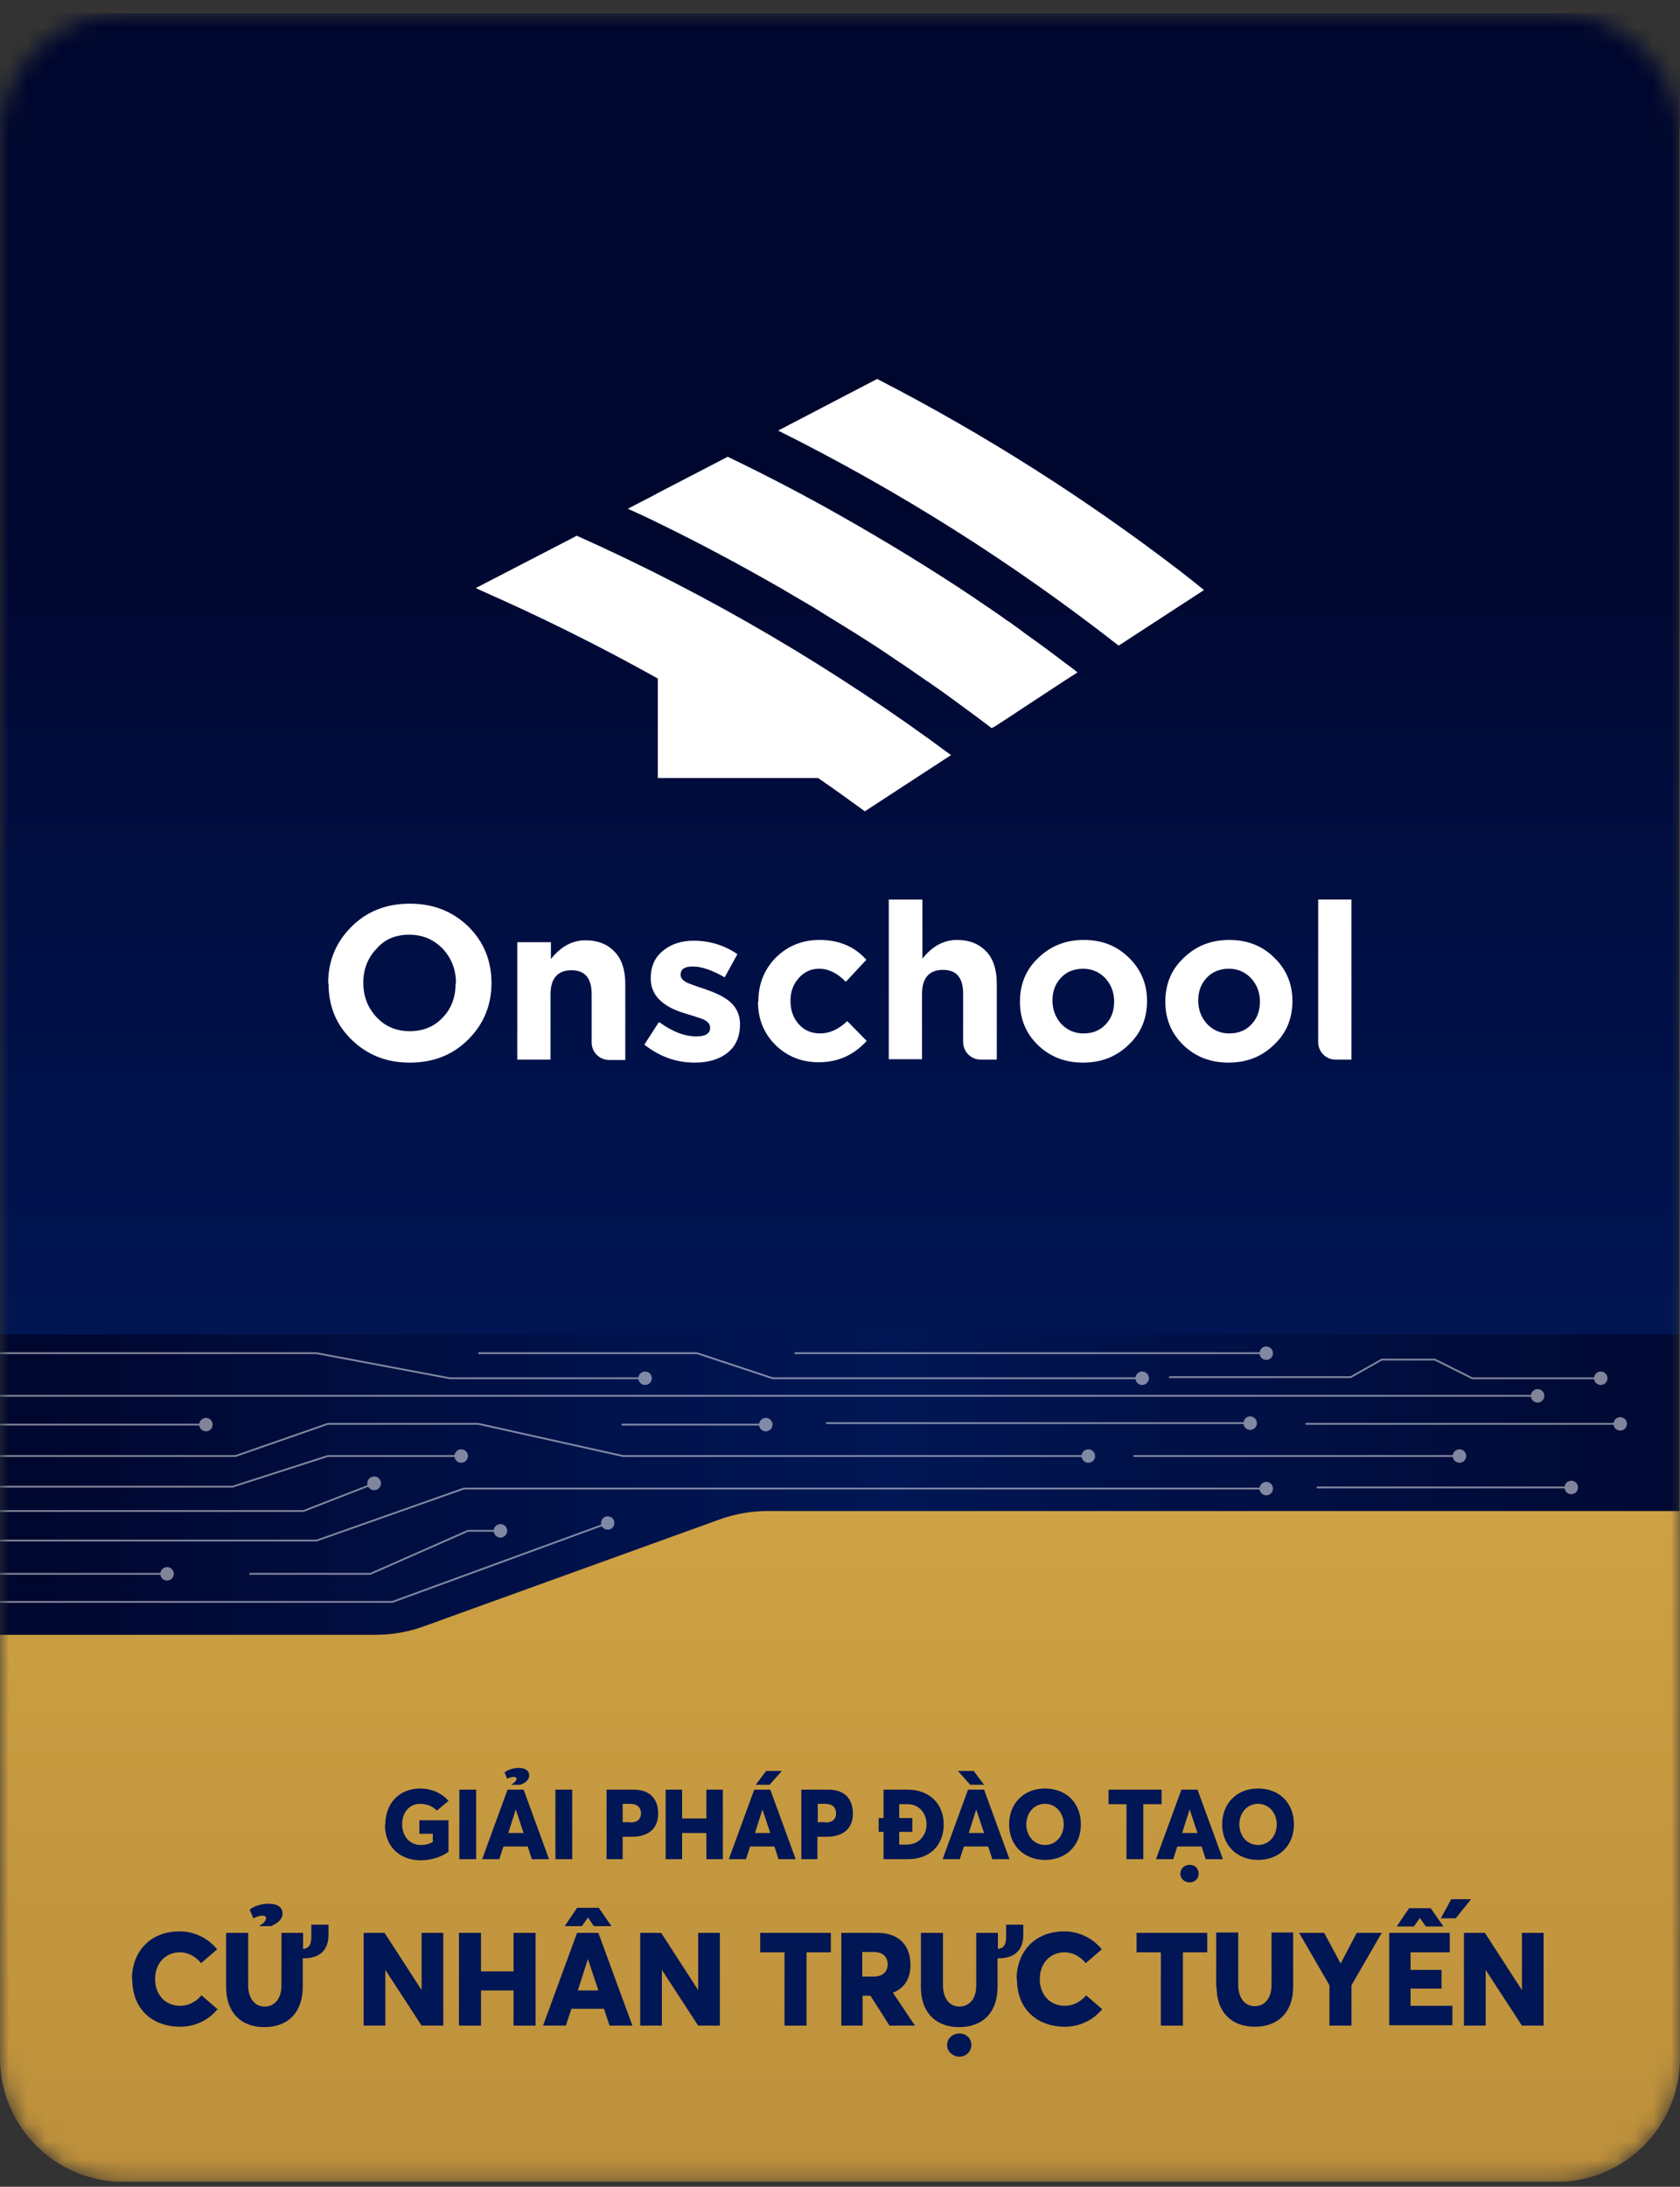 <svg xmlns="http://www.w3.org/2000/svg" width="93" height="121" viewBox="0 0 93 121" fill="none">
  <rect x="0" y="0" width="93" height="121" fill="#333333" stroke="none"/>
  <g clip-path="url(#clip0_13082_42469)">
    <mask id="mask0_13082_42469" style="mask-type:luminance" maskUnits="userSpaceOnUse" x="0" y="0" width="93" height="121">
      <path d="M86.152 0.731H6.848C3.066 0.731 0 3.798 0 7.581V113.882C0 117.665 3.066 120.731 6.848 120.731H86.152C89.934 120.731 93 117.665 93 113.882V7.581C93 3.798 89.934 0.731 86.152 0.731Z" fill="white"/>
    </mask>
    <g mask="url(#mask0_13082_42469)">
      <path d="M86.152 0.731H6.848C3.066 0.731 0 3.798 0 7.581V113.882C0 117.665 3.066 120.731 6.848 120.731H86.152C89.934 120.731 93 117.665 93 113.882V7.581C93 3.798 89.934 0.731 86.152 0.731Z" fill="url(#paint0_linear_13082_42469)"/>
      <path d="M3.31 0.731H89.669C91.49 0.731 92.979 2.221 92.979 4.042V73.841H0V4.042C0 2.221 1.49 0.731 3.31 0.731Z" fill="url(#paint1_linear_13082_42469)"/>
      <path d="M18.166 54.41C18.166 53.168 18.6 52.133 19.448 51.285C20.317 50.416 21.393 50.002 22.697 50.002C24 50.002 25.076 50.437 25.945 51.285C26.772 52.113 27.207 53.147 27.207 54.389C27.207 55.63 26.772 56.665 25.924 57.514C25.055 58.383 23.979 58.797 22.676 58.797C21.372 58.797 20.317 58.362 19.448 57.514C18.6 56.686 18.186 55.651 18.186 54.41M25.241 54.41C25.241 53.644 24.993 53.023 24.517 52.506C24.021 51.989 23.4 51.719 22.655 51.719C21.91 51.719 21.29 51.968 20.834 52.506C20.359 53.002 20.11 53.644 20.11 54.368C20.11 55.134 20.359 55.755 20.834 56.272C21.31 56.789 21.931 57.058 22.676 57.058C23.421 57.058 24.041 56.81 24.517 56.293C24.993 55.796 25.221 55.155 25.221 54.43" fill="white"/>
      <path d="M28.655 52.134H30.497V53.065C31.035 52.382 31.676 52.03 32.4 52.03C33.124 52.03 33.641 52.258 34.035 52.672C34.428 53.086 34.614 53.686 34.614 54.451V58.652H33.724C33.186 58.652 32.752 58.218 32.752 57.679V55.01C32.752 54.12 32.379 53.686 31.634 53.686C30.89 53.686 30.476 54.12 30.476 55.01V58.631H28.634V52.134H28.655Z" fill="white"/>
      <path d="M36.496 56.562C37.221 57.079 37.883 57.348 38.545 57.348C39.062 57.348 39.31 57.183 39.31 56.872C39.31 56.665 39.186 56.52 38.917 56.396C38.814 56.355 38.503 56.252 37.965 56.086C36.662 55.714 36.021 55.051 36.021 54.141C36.021 53.479 36.248 52.961 36.724 52.589C37.159 52.237 37.717 52.051 38.4 52.051C39.269 52.051 40.096 52.299 40.821 52.796L40.117 54.079C39.434 53.685 38.834 53.479 38.359 53.479C37.903 53.479 37.676 53.623 37.676 53.934C37.676 54.12 37.8 54.265 38.069 54.389C38.172 54.431 38.483 54.555 39 54.72C39.6 54.927 40.035 55.134 40.324 55.362C40.759 55.693 40.965 56.148 40.965 56.665C40.965 57.39 40.717 57.907 40.241 58.279C39.807 58.611 39.207 58.797 38.462 58.797C37.428 58.797 36.517 58.466 35.669 57.803L36.455 56.583L36.496 56.562Z" fill="white"/>
      <path d="M41.979 55.424C41.979 54.472 42.29 53.665 42.931 53.003C43.593 52.341 44.4 52.01 45.372 52.01C46.448 52.01 47.317 52.382 47.959 53.106L46.821 54.327C46.365 53.852 45.869 53.603 45.352 53.603C44.897 53.603 44.524 53.769 44.214 54.12C43.903 54.472 43.759 54.886 43.759 55.362C43.759 55.9 43.903 56.314 44.214 56.666C44.524 57.017 44.917 57.183 45.414 57.183C45.91 57.183 46.428 56.955 46.903 56.5L47.979 57.597C47.255 58.383 46.386 58.776 45.331 58.776C44.359 58.776 43.552 58.445 42.91 57.804C42.269 57.162 41.959 56.355 41.959 55.424" fill="white"/>
      <path d="M49.221 49.775H51.062V53.044C51.6 52.361 52.241 52.01 52.965 52.01C53.69 52.01 54.207 52.237 54.6 52.651C54.993 53.065 55.179 53.665 55.179 54.431V58.631H54.29C53.752 58.631 53.317 58.197 53.317 57.659V54.989C53.317 54.099 52.945 53.665 52.2 53.665C51.455 53.665 51.041 54.099 51.041 54.989V58.611H49.2V49.754L49.221 49.775Z" fill="white"/>
      <path d="M56.462 55.424C56.462 54.452 56.793 53.645 57.476 53.003C58.159 52.341 58.986 52.01 60 52.01C61.014 52.01 61.841 52.341 62.503 53.003C63.166 53.645 63.496 54.452 63.496 55.383C63.496 56.355 63.166 57.162 62.483 57.804C61.8 58.466 60.972 58.797 59.959 58.797C58.945 58.797 58.117 58.466 57.455 57.825C56.793 57.183 56.462 56.376 56.462 55.445M61.676 55.424C61.676 54.907 61.51 54.493 61.2 54.141C60.869 53.789 60.455 53.603 59.959 53.603C59.462 53.603 59.028 53.769 58.717 54.12C58.407 54.452 58.262 54.865 58.262 55.362C58.262 55.879 58.428 56.293 58.738 56.645C59.069 56.997 59.483 57.183 59.979 57.183C60.476 57.183 60.91 57.017 61.221 56.666C61.531 56.335 61.676 55.921 61.676 55.424Z" fill="white"/>
      <path d="M64.51 55.424C64.51 54.452 64.841 53.645 65.524 53.003C66.207 52.341 67.034 52.01 68.048 52.01C69.062 52.01 69.89 52.341 70.552 53.003C71.214 53.645 71.545 54.452 71.545 55.383C71.545 56.355 71.214 57.162 70.531 57.804C69.848 58.466 69.021 58.797 68.007 58.797C66.993 58.797 66.165 58.466 65.504 57.825C64.841 57.183 64.51 56.376 64.51 55.445M69.745 55.424C69.745 54.907 69.579 54.493 69.269 54.141C68.938 53.789 68.524 53.603 68.028 53.603C67.531 53.603 67.097 53.769 66.786 54.12C66.476 54.452 66.331 54.865 66.331 55.362C66.331 55.879 66.497 56.293 66.807 56.645C67.138 56.997 67.552 57.183 68.048 57.183C68.545 57.183 68.979 57.017 69.29 56.666C69.6 56.335 69.745 55.921 69.745 55.424Z" fill="white"/>
      <path d="M72.972 49.774H74.814V58.631H73.924C73.407 58.631 72.972 58.197 72.972 57.679V49.774Z" fill="white"/>
      <path d="M66.662 32.641L61.924 35.724C56.048 31.13 49.759 27.157 43.076 23.825L47.917 21.301L48.559 20.97C54.476 24.012 60.103 27.592 65.338 31.606C65.772 31.937 66.207 32.289 66.641 32.641H66.662Z" fill="white"/>
      <path d="M59.669 37.193L58.924 37.669L57.352 38.703L56.752 39.096L55.779 39.738L55.014 40.235H54.972L54.91 40.297C54.91 40.297 54.869 40.276 54.848 40.255C54.621 40.09 54.393 39.904 54.165 39.738C53.69 39.386 53.234 39.055 52.758 38.703C52.407 38.455 52.055 38.186 51.683 37.938C51.559 37.855 51.434 37.752 51.29 37.669C51.041 37.503 50.793 37.317 50.545 37.151C50.297 36.986 50.048 36.8 49.779 36.634C49.262 36.282 48.745 35.93 48.227 35.599C47.69 35.248 47.152 34.916 46.614 34.585C46.055 34.234 45.496 33.903 44.938 33.551C44.338 33.199 43.738 32.847 43.138 32.495C40.965 31.254 38.772 30.074 36.517 28.977C35.938 28.688 35.358 28.419 34.758 28.15L35.669 27.674L35.752 27.633L36 27.508L36.496 27.239L39.89 25.48L40.283 25.273C42.434 26.308 44.545 27.405 46.614 28.584C48.807 29.826 50.959 31.13 53.048 32.495C53.586 32.847 54.103 33.199 54.621 33.551C55.014 33.82 55.386 34.068 55.779 34.358C55.779 34.358 55.8 34.358 55.821 34.379C55.924 34.441 56.007 34.503 56.11 34.585C56.317 34.73 56.524 34.875 56.731 35.041C57 35.227 57.269 35.434 57.538 35.62C57.993 35.951 58.469 36.303 58.924 36.655C59.152 36.82 59.379 36.986 59.607 37.172C59.607 37.172 59.648 37.193 59.648 37.213L59.669 37.193Z" fill="white"/>
      <path d="M52.634 41.788L47.876 44.892C47.028 44.271 46.159 43.65 45.29 43.05H36.414V37.545C33.269 35.786 30.021 34.172 26.69 32.703L26.338 32.538L31.779 29.723L31.924 29.641C39.29 32.931 46.241 37.028 52.655 41.788H52.634Z" fill="white"/>
      <path d="M21.331 100.948C21.331 99.831 22.055 98.962 23.276 98.962C23.834 98.962 24.434 99.189 24.828 99.645L24.186 100.183C23.979 99.976 23.669 99.81 23.255 99.81C22.717 99.81 22.262 100.224 22.262 100.948C22.262 101.569 22.655 102.087 23.297 102.087C23.545 102.087 23.731 102.045 23.959 101.921V101.466H23.214V100.721H24.828V102.459C24.476 102.728 23.896 102.935 23.297 102.935C22.179 102.935 21.31 102.231 21.31 100.969L21.331 100.948Z" fill="url(#paint2_linear_13082_42469)"/>
      <path d="M25.428 99.024H26.359V102.873H25.428V99.024Z" fill="url(#paint3_linear_13082_42469)"/>
      <path d="M28.117 99.024H28.986L30.393 102.873H29.441L29.214 102.17H27.869L27.641 102.873H26.69L28.097 99.024H28.117ZM28.614 98.424C28.614 98.424 28.573 98.321 28.448 98.321C28.324 98.321 28.179 98.362 28.076 98.424L27.931 98.073C28.076 97.948 28.386 97.824 28.717 97.824C29.069 97.824 29.297 97.969 29.297 98.238C29.297 98.466 29.09 98.652 28.8 98.755H28.303C28.448 98.652 28.593 98.549 28.593 98.424H28.614ZM28.986 101.425L28.552 100.121L28.138 101.425H29.007H28.986Z" fill="url(#paint4_linear_13082_42469)"/>
      <path d="M30.745 99.024H31.676V102.873H30.745V99.024Z" fill="url(#paint5_linear_13082_42469)"/>
      <path d="M33.6 99.024H35.069C36.021 99.024 36.434 99.583 36.434 100.349C36.434 101.197 35.876 101.632 34.986 101.632H34.469V102.873H33.579V99.024H33.6ZM34.883 100.845C35.276 100.845 35.483 100.659 35.483 100.328C35.483 100.038 35.297 99.811 34.883 99.811H34.469V100.825H34.883V100.845Z" fill="url(#paint6_linear_13082_42469)"/>
      <path d="M36.848 99.024H37.759V100.618H39.103V99.024H40.014V102.873H39.103V101.425H37.759V102.873H36.848V99.024Z" fill="url(#paint7_linear_13082_42469)"/>
      <path d="M41.772 99.025H42.641L44.048 102.874H43.097L42.869 102.17H41.524L41.297 102.874H40.345L41.752 99.025H41.772ZM42.641 101.425L42.207 100.122L41.793 101.425H42.662H42.641ZM42.414 97.99H43.283L42.6 98.756H41.834L42.414 97.99Z" fill="url(#paint8_linear_13082_42469)"/>
      <path d="M44.379 99.024H45.848C46.8 99.024 47.214 99.583 47.214 100.349C47.214 101.197 46.655 101.632 45.766 101.632H45.248V102.873H44.359V99.024H44.379ZM45.683 100.845C46.076 100.845 46.283 100.659 46.283 100.328C46.283 100.038 46.097 99.811 45.683 99.811H45.269V100.825H45.683V100.845Z" fill="url(#paint9_linear_13082_42469)"/>
      <path d="M52.241 100.949C52.241 102.087 51.496 102.873 50.255 102.873H48.91V101.363H48.641V100.597H48.91V99.024H50.234C51.455 99.024 52.241 99.811 52.241 100.949ZM51.29 100.949C51.29 100.307 50.855 99.831 50.255 99.831H49.779V100.597H50.503V101.363H49.779V102.066H50.193C50.855 102.066 51.29 101.57 51.29 100.949Z" fill="url(#paint10_linear_13082_42469)"/>
      <path d="M53.607 99.025H54.476L55.883 102.874H54.931L54.703 102.17H53.359L53.131 102.874H52.179L53.586 99.025H53.607ZM53.028 97.99H53.897L54.476 98.756H53.71L53.028 97.99ZM54.476 101.425L54.041 100.122L53.628 101.425H54.497H54.476Z" fill="url(#paint11_linear_13082_42469)"/>
      <path d="M55.862 100.948C55.862 99.79 56.669 98.962 57.848 98.962C59.028 98.962 59.834 99.769 59.834 100.948C59.834 102.128 59.007 102.914 57.848 102.914C56.69 102.914 55.862 102.107 55.862 100.948ZM58.883 100.948C58.883 100.307 58.448 99.81 57.848 99.81C57.248 99.81 56.814 100.307 56.814 100.948C56.814 101.59 57.248 102.087 57.848 102.087C58.448 102.087 58.883 101.59 58.883 100.948Z" fill="url(#paint12_linear_13082_42469)"/>
      <path d="M62.359 99.831H61.365V99.024H64.303V99.831H63.29V102.873H62.359V99.831Z" fill="url(#paint13_linear_13082_42469)"/>
      <path d="M65.421 99.024H66.29L67.697 102.873H66.745L66.517 102.17H65.172L64.945 102.873H63.993L65.4 99.024H65.421ZM66.352 103.68C66.352 103.949 66.145 104.156 65.855 104.156C65.566 104.156 65.338 103.949 65.338 103.68C65.338 103.411 65.545 103.184 65.855 103.184C66.166 103.184 66.352 103.391 66.352 103.68ZM66.29 101.425L65.855 100.121L65.441 101.425H66.31H66.29Z" fill="url(#paint14_linear_13082_42469)"/>
      <path d="M67.655 100.948C67.655 99.79 68.462 98.962 69.641 98.962C70.821 98.962 71.628 99.769 71.628 100.948C71.628 102.128 70.8 102.914 69.641 102.914C68.483 102.914 67.655 102.107 67.655 100.948ZM70.676 100.948C70.676 100.307 70.241 99.81 69.641 99.81C69.041 99.81 68.607 100.307 68.607 100.948C68.607 101.59 69.041 102.087 69.641 102.087C70.241 102.087 70.676 101.59 70.676 100.948Z" fill="url(#paint15_linear_13082_42469)"/>
      <path d="M7.303 109.516C7.303 108.047 8.255 106.867 9.952 106.867C10.676 106.867 11.462 107.178 12.021 107.86L11.131 108.626C10.862 108.295 10.448 108.026 9.952 108.026C9.207 108.026 8.586 108.585 8.586 109.516C8.586 110.344 9.124 110.985 9.972 110.985C10.448 110.985 10.862 110.758 11.152 110.406L12.041 111.171C11.607 111.709 10.883 112.144 9.972 112.144C8.503 112.144 7.324 111.233 7.324 109.516H7.303Z" fill="url(#paint16_linear_13082_42469)"/>
      <path d="M18.186 106.495V107.053C18.186 107.964 17.628 108.378 16.759 108.357V109.951C16.759 111.296 15.993 112.165 14.628 112.165C13.366 112.165 12.517 111.378 12.517 109.951V106.95H13.738V109.868C13.738 110.489 14.048 111.027 14.648 111.027C15.186 111.027 15.579 110.613 15.579 109.868V106.95H16.779V107.84C17.193 107.778 17.235 107.509 17.235 107.074V106.495H18.207H18.186ZM14.028 106.143L13.821 105.667C14.007 105.501 14.421 105.336 14.876 105.336C15.352 105.336 15.641 105.522 15.641 105.895C15.641 106.205 15.352 106.433 15 106.578H14.338C14.545 106.453 14.731 106.288 14.731 106.143C14.731 106.06 14.669 105.998 14.524 105.998C14.379 105.998 14.172 106.06 14.028 106.143Z" fill="url(#paint17_linear_13082_42469)"/>
      <path d="M20.131 106.95H21.29L23.338 110.116V106.95H24.538V112.082H23.338L21.331 108.999V112.082H20.131V106.95Z" fill="url(#paint18_linear_13082_42469)"/>
      <path d="M25.407 106.95H26.628V109.082H28.428V106.95H29.648V112.082H28.428V110.137H26.628V112.082H25.407V106.95Z" fill="url(#paint19_linear_13082_42469)"/>
      <path d="M31.966 106.95H33.124L35.007 112.082H33.745L33.434 111.151H31.634L31.324 112.082H30.062L31.945 106.95H31.966ZM31.924 105.563H33.145L33.848 106.577H32.876L32.545 106.101L32.214 106.577H31.262L31.945 105.563H31.924ZM33.124 110.137L32.545 108.398L31.986 110.137H33.145H33.124Z" fill="url(#paint20_linear_13082_42469)"/>
      <path d="M35.441 106.95H36.6L38.648 110.116V106.95H39.848V112.082H38.648L36.641 108.999V112.082H35.441V106.95Z" fill="url(#paint21_linear_13082_42469)"/>
      <path d="M43.428 108.026H42.083V106.95H45.993V108.026H44.648V112.082H43.428V108.026Z" fill="url(#paint22_linear_13082_42469)"/>
      <path d="M46.552 106.95H48.559C49.821 106.95 50.4 107.695 50.4 108.73C50.4 109.475 50.069 110.013 49.428 110.261L50.648 112.082H49.241L48.186 110.427H47.752V112.082H46.572V106.95H46.552ZM48.331 109.371C48.848 109.371 49.138 109.123 49.138 108.688C49.138 108.295 48.89 108.006 48.352 108.006H47.731V109.371H48.331Z" fill="url(#paint23_linear_13082_42469)"/>
      <path d="M56.648 106.495V107.054C56.648 107.964 56.09 108.378 55.221 108.358V109.951C55.221 111.296 54.455 112.165 53.09 112.165C51.828 112.165 50.979 111.379 50.979 109.951V106.95H52.2V109.868C52.2 110.489 52.51 111.027 53.11 111.027C53.648 111.027 54.041 110.613 54.041 109.868V106.95H55.241V107.84C55.655 107.778 55.697 107.509 55.697 107.075V106.495H56.669H56.648ZM53.773 113.158C53.773 113.51 53.483 113.8 53.11 113.8C52.738 113.8 52.428 113.51 52.428 113.158C52.428 112.807 52.717 112.517 53.11 112.517C53.504 112.517 53.773 112.807 53.773 113.158Z" fill="url(#paint24_linear_13082_42469)"/>
      <path d="M56.276 109.516C56.276 108.047 57.228 106.867 58.924 106.867C59.648 106.867 60.434 107.178 60.993 107.86L60.103 108.626C59.834 108.295 59.421 108.026 58.924 108.026C58.179 108.026 57.559 108.585 57.559 109.516C57.559 110.344 58.097 110.985 58.945 110.985C59.421 110.985 59.834 110.758 60.124 110.406L61.014 111.171C60.579 111.709 59.855 112.144 58.945 112.144C57.476 112.144 56.297 111.233 56.297 109.516H56.276Z" fill="url(#paint25_linear_13082_42469)"/>
      <path d="M64.262 108.026H62.917V106.95H66.828V108.026H65.483V112.082H64.262V108.026Z" fill="url(#paint26_linear_13082_42469)"/>
      <path d="M67.324 109.93V106.93H68.545V109.847C68.545 110.468 68.855 111.006 69.455 111.006C69.993 111.006 70.386 110.592 70.386 109.847V106.93H71.586V109.93C71.586 111.275 70.821 112.144 69.455 112.144C68.193 112.144 67.345 111.358 67.345 109.93H67.324Z" fill="url(#paint27_linear_13082_42469)"/>
      <path d="M73.593 109.847L71.917 106.95H73.303L74.214 108.647L75.103 106.95H76.49L74.814 109.847V112.082H73.593V109.847Z" fill="url(#paint28_linear_13082_42469)"/>
      <path d="M76.903 106.95H80.255V108.026H78.083V108.999H79.8V110.034H78.083V110.985H80.4V112.062H76.903V106.93V106.95ZM77.979 105.585H79.2L79.903 106.598H78.931L78.6 106.123L78.269 106.598H77.317L78 105.585H77.979ZM80.359 105.088H81.434L80.586 106.143H79.759L80.338 105.088H80.359Z" fill="url(#paint29_linear_13082_42469)"/>
      <path d="M81.041 106.95H82.2L84.248 110.116V106.95H85.448V112.082H84.248L82.241 108.999V112.082H81.041V106.95Z" fill="url(#paint30_linear_13082_42469)"/>
      <path d="M0 90.457H20.793C21.724 90.457 22.634 90.292 23.483 89.981L39.807 84.084C40.655 83.774 41.586 83.608 42.497 83.608H92.979V73.841H0V90.437V90.457Z" fill="url(#paint31_linear_13082_42469)"/>
      <g style="mix-blend-mode:soft-light" opacity="0.5">
        <path d="M0 77.234H85.138" stroke="white" stroke-width="0.1" stroke-miterlimit="10"/>
        <path d="M85.117 77.607C85.323 77.607 85.49 77.441 85.49 77.235C85.49 77.029 85.323 76.862 85.117 76.862C84.912 76.862 84.745 77.029 84.745 77.235C84.745 77.441 84.912 77.607 85.117 77.607Z" fill="white"/>
        <path d="M0 74.875H17.524L24.89 76.261H35.731" stroke="white" stroke-width="0.1" stroke-miterlimit="10"/>
        <path d="M35.71 76.634C35.916 76.634 36.083 76.467 36.083 76.261C36.083 76.055 35.916 75.889 35.71 75.889C35.505 75.889 35.338 76.055 35.338 76.261C35.338 76.467 35.505 76.634 35.71 76.634Z" fill="white"/>
        <path d="M0 80.566H13.034L18.145 78.786H26.483L34.49 80.566H60.269" stroke="white" stroke-width="0.1" stroke-miterlimit="10"/>
        <path d="M60.248 80.938C60.454 80.938 60.621 80.772 60.621 80.566C60.621 80.36 60.454 80.193 60.248 80.193C60.043 80.193 59.876 80.36 59.876 80.566C59.876 80.772 60.043 80.938 60.248 80.938Z" fill="white"/>
        <path d="M45.724 78.745H69.228" stroke="white" stroke-width="0.1" stroke-miterlimit="10"/>
        <path d="M69.207 79.118C69.413 79.118 69.579 78.951 69.579 78.746C69.579 78.54 69.413 78.373 69.207 78.373C69.001 78.373 68.835 78.54 68.835 78.746C68.835 78.951 69.001 79.118 69.207 79.118Z" fill="white"/>
        <path d="M0 82.262H12.869L18.145 80.565H25.552" stroke="white" stroke-width="0.1" stroke-miterlimit="10"/>
        <path d="M25.531 80.938C25.737 80.938 25.903 80.772 25.903 80.566C25.903 80.36 25.737 80.193 25.531 80.193C25.325 80.193 25.159 80.36 25.159 80.566C25.159 80.772 25.325 80.938 25.531 80.938Z" fill="white"/>
        <path d="M62.752 80.565H80.814" stroke="white" stroke-width="0.1" stroke-miterlimit="10"/>
        <path d="M80.793 80.938C80.999 80.938 81.165 80.772 81.165 80.566C81.165 80.36 80.999 80.193 80.793 80.193C80.587 80.193 80.421 80.36 80.421 80.566C80.421 80.772 80.587 80.938 80.793 80.938Z" fill="white"/>
        <path d="M72.269 78.786H89.71" stroke="white" stroke-width="0.1" stroke-miterlimit="10"/>
        <path d="M89.69 79.159C89.895 79.159 90.062 78.992 90.062 78.787C90.062 78.581 89.895 78.414 89.69 78.414C89.484 78.414 89.317 78.581 89.317 78.787C89.317 78.992 89.484 79.159 89.69 79.159Z" fill="white"/>
        <path d="M0 88.637H21.724L33.662 84.27" stroke="white" stroke-width="0.1" stroke-miterlimit="10"/>
        <path d="M33.766 84.622C33.952 84.56 34.055 84.332 33.993 84.146C33.931 83.96 33.703 83.856 33.517 83.918C33.331 83.981 33.228 84.208 33.29 84.394C33.352 84.581 33.579 84.684 33.766 84.622Z" fill="white"/>
        <path d="M0 85.243H17.524L25.676 82.366H70.117" stroke="white" stroke-width="0.1" stroke-miterlimit="10"/>
        <path d="M70.097 82.739C70.302 82.739 70.469 82.572 70.469 82.367C70.469 82.161 70.302 81.994 70.097 81.994C69.891 81.994 69.724 82.161 69.724 82.367C69.724 82.572 69.891 82.739 70.097 82.739Z" fill="white"/>
        <path d="M34.407 78.827H42.414" stroke="white" stroke-width="0.1" stroke-miterlimit="10"/>
        <path d="M42.393 79.2C42.599 79.2 42.766 79.033 42.766 78.828C42.766 78.622 42.599 78.455 42.393 78.455C42.187 78.455 42.021 78.622 42.021 78.828C42.021 79.033 42.187 79.2 42.393 79.2Z" fill="white"/>
        <path d="M72.89 82.304H87" stroke="white" stroke-width="0.1" stroke-miterlimit="10"/>
        <path d="M86.979 82.677C87.185 82.677 87.352 82.51 87.352 82.304C87.352 82.098 87.185 81.932 86.979 81.932C86.774 81.932 86.607 82.098 86.607 82.304C86.607 82.51 86.774 82.677 86.979 82.677Z" fill="white"/>
        <path d="M0 87.084H9.269" stroke="white" stroke-width="0.1" stroke-miterlimit="10"/>
        <path d="M9.248 87.457C9.455 87.457 9.621 87.291 9.621 87.084C9.621 86.877 9.455 86.712 9.248 86.712C9.041 86.712 8.876 86.877 8.876 87.084C8.876 87.291 9.041 87.457 9.248 87.457Z" fill="white"/>
        <path d="M26.483 74.875H38.586L42.766 76.261H63.248" stroke="white" stroke-width="0.1" stroke-miterlimit="10"/>
        <path d="M63.228 76.634C63.433 76.634 63.6 76.467 63.6 76.261C63.6 76.055 63.433 75.889 63.228 75.889C63.022 75.889 62.855 76.055 62.855 76.261C62.855 76.467 63.022 76.634 63.228 76.634Z" fill="white"/>
        <path d="M43.986 74.875H70.117" stroke="white" stroke-width="0.1" stroke-miterlimit="10"/>
        <path d="M70.097 75.248C70.302 75.248 70.469 75.081 70.469 74.875C70.469 74.67 70.302 74.503 70.097 74.503C69.891 74.503 69.724 74.67 69.724 74.875C69.724 75.081 69.891 75.248 70.097 75.248Z" fill="white"/>
        <path d="M64.717 76.2H74.772L76.49 75.228H79.428L81.497 76.262H88.635" stroke="white" stroke-width="0.1" stroke-miterlimit="10"/>
        <path d="M88.614 76.635C88.82 76.635 88.986 76.468 88.986 76.262C88.986 76.056 88.82 75.89 88.614 75.89C88.408 75.89 88.242 76.056 88.242 76.262C88.242 76.468 88.408 76.635 88.614 76.635Z" fill="white"/>
        <path d="M0 83.608H16.8L20.731 82.077" stroke="white" stroke-width="0.1" stroke-miterlimit="10"/>
        <path d="M20.855 82.429C21.041 82.346 21.145 82.139 21.062 81.932C20.979 81.746 20.773 81.642 20.566 81.725C20.379 81.808 20.276 82.015 20.359 82.222C20.441 82.408 20.648 82.511 20.855 82.429Z" fill="white"/>
        <path d="M13.8 87.084H20.503L25.904 84.704H27.724" stroke="white" stroke-width="0.1" stroke-miterlimit="10"/>
        <path d="M27.703 85.077C27.909 85.077 28.076 84.91 28.076 84.704C28.076 84.499 27.909 84.332 27.703 84.332C27.498 84.332 27.331 84.499 27.331 84.704C27.331 84.91 27.498 85.077 27.703 85.077Z" fill="white"/>
        <path d="M0 78.827H11.421" stroke="white" stroke-width="0.1" stroke-miterlimit="10"/>
        <path d="M11.4 79.2C11.606 79.2 11.772 79.033 11.772 78.828C11.772 78.622 11.606 78.455 11.4 78.455C11.194 78.455 11.028 78.622 11.028 78.828C11.028 79.033 11.194 79.2 11.4 79.2Z" fill="white"/>
      </g>
    </g>
  </g>
  <defs>
    <linearGradient id="paint0_linear_13082_42469" x1="46.49" y1="-0.179" x2="46.49" y2="122.49" gradientUnits="userSpaceOnUse">
      <stop stop-color="#B38437"/>
      <stop offset="0.55" stop-color="#D5A948"/>
      <stop offset="1" stop-color="#BB8E3A"/>
    </linearGradient>
    <linearGradient id="paint1_linear_13082_42469" x1="46.49" y1="126.96" x2="46.49" y2="28.419" gradientUnits="userSpaceOnUse">
      <stop stop-color="#00072E"/>
      <stop offset="0.5" stop-color="#011654"/>
      <stop offset="0.67" stop-color="#00124B"/>
      <stop offset="0.95" stop-color="#000832"/>
      <stop offset="1" stop-color="#00072E"/>
    </linearGradient>
    <linearGradient id="paint2_linear_13082_42469" x1="7.303" y1="100.948" x2="85.469" y2="100.948" gradientUnits="userSpaceOnUse">
      <stop stop-color="#011654"/>
      <stop offset="0.25" stop-color="#011654"/>
      <stop offset="1" stop-color="#011654"/>
    </linearGradient>
    <linearGradient id="paint3_linear_13082_42469" x1="7.303" y1="100.949" x2="85.469" y2="100.949" gradientUnits="userSpaceOnUse">
      <stop stop-color="#011654"/>
      <stop offset="0.25" stop-color="#011654"/>
      <stop offset="1" stop-color="#011654"/>
    </linearGradient>
    <linearGradient id="paint4_linear_13082_42469" x1="4.3189e-05" y1="100.349" x2="85.469" y2="100.349" gradientUnits="userSpaceOnUse">
      <stop stop-color="#011654"/>
      <stop offset="0.25" stop-color="#011654"/>
      <stop offset="1" stop-color="#011654"/>
    </linearGradient>
    <linearGradient id="paint5_linear_13082_42469" x1="7.303" y1="100.949" x2="85.469" y2="100.949" gradientUnits="userSpaceOnUse">
      <stop stop-color="#011654"/>
      <stop offset="0.25" stop-color="#011654"/>
      <stop offset="1" stop-color="#011654"/>
    </linearGradient>
    <linearGradient id="paint6_linear_13082_42469" x1="1.01342e-05" y1="100.949" x2="85.469" y2="100.949" gradientUnits="userSpaceOnUse">
      <stop stop-color="#011654"/>
      <stop offset="0.25" stop-color="#011654"/>
      <stop offset="1" stop-color="#011654"/>
    </linearGradient>
    <linearGradient id="paint7_linear_13082_42469" x1="7.303" y1="100.949" x2="85.469" y2="100.949" gradientUnits="userSpaceOnUse">
      <stop stop-color="#011654"/>
      <stop offset="0.25" stop-color="#011654"/>
      <stop offset="1" stop-color="#011654"/>
    </linearGradient>
    <linearGradient id="paint8_linear_13082_42469" x1="7.303" y1="100.432" x2="85.469" y2="100.432" gradientUnits="userSpaceOnUse">
      <stop stop-color="#011654"/>
      <stop offset="0.25" stop-color="#011654"/>
      <stop offset="1" stop-color="#011654"/>
    </linearGradient>
    <linearGradient id="paint9_linear_13082_42469" x1="7.303" y1="100.949" x2="85.469" y2="100.949" gradientUnits="userSpaceOnUse">
      <stop stop-color="#011654"/>
      <stop offset="0.25" stop-color="#011654"/>
      <stop offset="1" stop-color="#011654"/>
    </linearGradient>
    <linearGradient id="paint10_linear_13082_42469" x1="7.303" y1="100.949" x2="85.469" y2="100.949" gradientUnits="userSpaceOnUse">
      <stop stop-color="#011654"/>
      <stop offset="0.25" stop-color="#011654"/>
      <stop offset="1" stop-color="#011654"/>
    </linearGradient>
    <linearGradient id="paint11_linear_13082_42469" x1="7.303" y1="100.432" x2="85.469" y2="100.432" gradientUnits="userSpaceOnUse">
      <stop stop-color="#011654"/>
      <stop offset="0.25" stop-color="#011654"/>
      <stop offset="1" stop-color="#011654"/>
    </linearGradient>
    <linearGradient id="paint12_linear_13082_42469" x1="7.303" y1="100.948" x2="85.469" y2="100.948" gradientUnits="userSpaceOnUse">
      <stop stop-color="#011654"/>
      <stop offset="0.25" stop-color="#011654"/>
      <stop offset="1" stop-color="#011654"/>
    </linearGradient>
    <linearGradient id="paint13_linear_13082_42469" x1="7.303" y1="100.949" x2="85.469" y2="100.949" gradientUnits="userSpaceOnUse">
      <stop stop-color="#011654"/>
      <stop offset="0.25" stop-color="#011654"/>
      <stop offset="1" stop-color="#011654"/>
    </linearGradient>
    <linearGradient id="paint14_linear_13082_42469" x1="7.303" y1="101.59" x2="85.469" y2="101.59" gradientUnits="userSpaceOnUse">
      <stop stop-color="#011654"/>
      <stop offset="0.25" stop-color="#011654"/>
      <stop offset="1" stop-color="#011654"/>
    </linearGradient>
    <linearGradient id="paint15_linear_13082_42469" x1="7.303" y1="100.948" x2="85.469" y2="100.948" gradientUnits="userSpaceOnUse">
      <stop stop-color="#011654"/>
      <stop offset="0.25" stop-color="#011654"/>
      <stop offset="1" stop-color="#011654"/>
    </linearGradient>
    <linearGradient id="paint16_linear_13082_42469" x1="7.303" y1="109.516" x2="85.469" y2="109.516" gradientUnits="userSpaceOnUse">
      <stop stop-color="#011654"/>
      <stop offset="0.25" stop-color="#011654"/>
      <stop offset="1" stop-color="#011654"/>
    </linearGradient>
    <linearGradient id="paint17_linear_13082_42469" x1="7.303" y1="108.73" x2="85.469" y2="108.73" gradientUnits="userSpaceOnUse">
      <stop stop-color="#011654"/>
      <stop offset="0.25" stop-color="#011654"/>
      <stop offset="1" stop-color="#011654"/>
    </linearGradient>
    <linearGradient id="paint18_linear_13082_42469" x1="6.95925e-05" y1="109.516" x2="85.469" y2="109.516" gradientUnits="userSpaceOnUse">
      <stop stop-color="#011654"/>
      <stop offset="0.25" stop-color="#011654"/>
      <stop offset="1" stop-color="#011654"/>
    </linearGradient>
    <linearGradient id="paint19_linear_13082_42469" x1="7.303" y1="109.516" x2="85.469" y2="109.516" gradientUnits="userSpaceOnUse">
      <stop stop-color="#011654"/>
      <stop offset="0.25" stop-color="#011654"/>
      <stop offset="1" stop-color="#011654"/>
    </linearGradient>
    <linearGradient id="paint20_linear_13082_42469" x1="7.304" y1="108.833" x2="85.469" y2="108.833" gradientUnits="userSpaceOnUse">
      <stop stop-color="#011654"/>
      <stop offset="0.25" stop-color="#011654"/>
      <stop offset="1" stop-color="#011654"/>
    </linearGradient>
    <linearGradient id="paint21_linear_13082_42469" x1="7.303" y1="109.516" x2="85.469" y2="109.516" gradientUnits="userSpaceOnUse">
      <stop stop-color="#011654"/>
      <stop offset="0.25" stop-color="#011654"/>
      <stop offset="1" stop-color="#011654"/>
    </linearGradient>
    <linearGradient id="paint22_linear_13082_42469" x1="7.303" y1="109.516" x2="85.469" y2="109.516" gradientUnits="userSpaceOnUse">
      <stop stop-color="#011654"/>
      <stop offset="0.25" stop-color="#011654"/>
      <stop offset="1" stop-color="#011654"/>
    </linearGradient>
    <linearGradient id="paint23_linear_13082_42469" x1="7.303" y1="109.516" x2="85.469" y2="109.516" gradientUnits="userSpaceOnUse">
      <stop stop-color="#011654"/>
      <stop offset="0.25" stop-color="#011654"/>
      <stop offset="1" stop-color="#011654"/>
    </linearGradient>
    <linearGradient id="paint24_linear_13082_42469" x1="7.304" y1="110.137" x2="85.469" y2="110.137" gradientUnits="userSpaceOnUse">
      <stop stop-color="#011654"/>
      <stop offset="0.25" stop-color="#011654"/>
      <stop offset="1" stop-color="#011654"/>
    </linearGradient>
    <linearGradient id="paint25_linear_13082_42469" x1="4.22888e-05" y1="109.516" x2="85.469" y2="109.516" gradientUnits="userSpaceOnUse">
      <stop stop-color="#011654"/>
      <stop offset="0.25" stop-color="#011654"/>
      <stop offset="1" stop-color="#011654"/>
    </linearGradient>
    <linearGradient id="paint26_linear_13082_42469" x1="7.303" y1="109.516" x2="85.469" y2="109.516" gradientUnits="userSpaceOnUse">
      <stop stop-color="#011654"/>
      <stop offset="0.25" stop-color="#011654"/>
      <stop offset="1" stop-color="#011654"/>
    </linearGradient>
    <linearGradient id="paint27_linear_13082_42469" x1="7.304" y1="109.537" x2="85.469" y2="109.537" gradientUnits="userSpaceOnUse">
      <stop stop-color="#011654"/>
      <stop offset="0.25" stop-color="#011654"/>
      <stop offset="1" stop-color="#011654"/>
    </linearGradient>
    <linearGradient id="paint28_linear_13082_42469" x1="7.303" y1="109.516" x2="85.469" y2="109.516" gradientUnits="userSpaceOnUse">
      <stop stop-color="#011654"/>
      <stop offset="0.25" stop-color="#011654"/>
      <stop offset="1" stop-color="#011654"/>
    </linearGradient>
    <linearGradient id="paint29_linear_13082_42469" x1="7.303" y1="108.585" x2="85.469" y2="108.585" gradientUnits="userSpaceOnUse">
      <stop stop-color="#011654"/>
      <stop offset="0.25" stop-color="#011654"/>
      <stop offset="1" stop-color="#011654"/>
    </linearGradient>
    <linearGradient id="paint30_linear_13082_42469" x1="7.303" y1="109.516" x2="85.469" y2="109.516" gradientUnits="userSpaceOnUse">
      <stop stop-color="#011654"/>
      <stop offset="0.25" stop-color="#011654"/>
      <stop offset="1" stop-color="#011654"/>
    </linearGradient>
    <linearGradient id="paint31_linear_13082_42469" x1="97.841" y1="82.159" x2="1.283" y2="82.159" gradientUnits="userSpaceOnUse">
      <stop stop-color="#00072E"/>
      <stop offset="0.5" stop-color="#011654"/>
      <stop offset="0.67" stop-color="#00124B"/>
      <stop offset="0.95" stop-color="#000832"/>
      <stop offset="1" stop-color="#00072E"/>
    </linearGradient>
    <clipPath id="clip0_13082_42469">
      <rect width="93" height="120" fill="white" transform="translate(0 0.731)"/>
    </clipPath>
  </defs>
</svg>